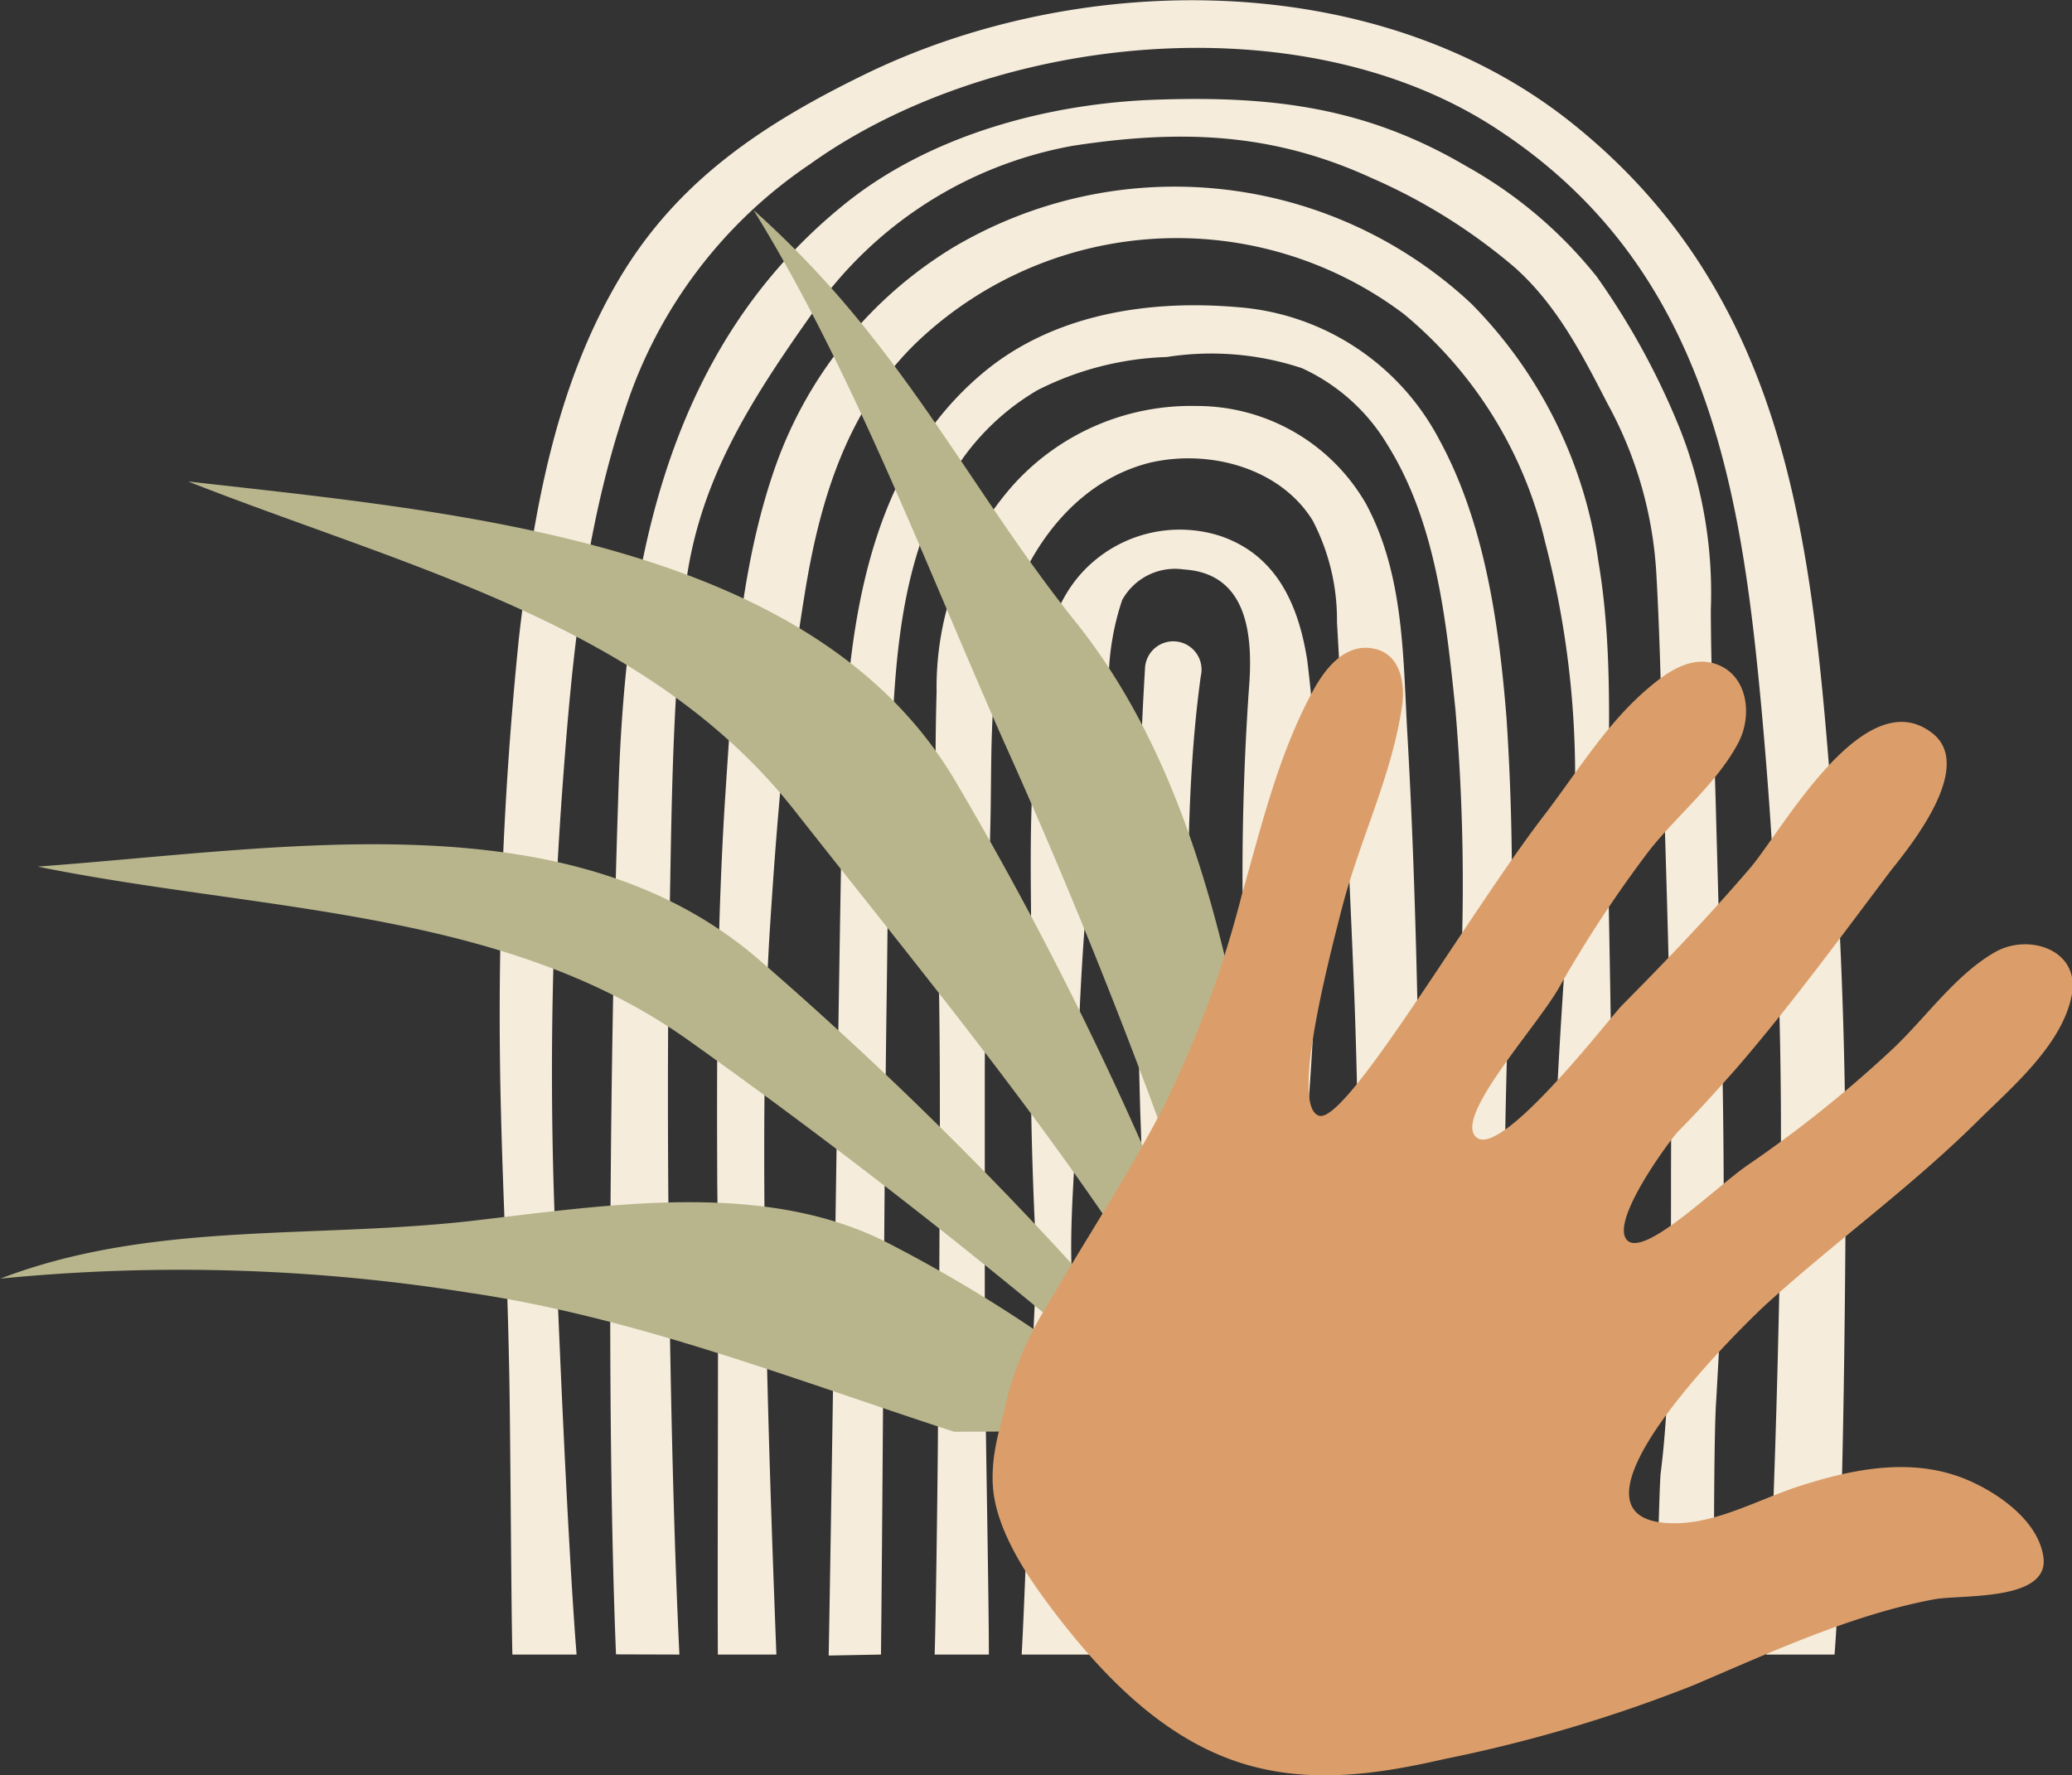 <?xml version="1.0" encoding="UTF-8"?> <svg xmlns="http://www.w3.org/2000/svg" viewBox="0 0 106.19 91"><rect x="0" y="0" width="106.19" height="91" fill="#333333" stroke="none"/><defs><style>.cls-1{isolation:isolate;}.cls-2{mix-blend-mode:multiply;}.cls-3{fill:#f5ecdb;}.cls-4{fill:#b8b58c;fill-rule:evenodd;}.cls-5{fill:#db9e6a;}</style></defs><g class="cls-1"><g id="Layer_1" data-name="Layer 1"><g class="cls-2"><path class="cls-3" d="M53.06,63.3c.1,2.24-.1,4.44-.17,6.68,0,2-.39,12.51-.53,14.83h3.78c-.2-1.9-.59-11.86-.71-13.4-.14-1.75-.31-3.5-.45-5.25-.27-3.47.22-7,.25-10.49.06-7,.85-14,1.59-20.91a13.42,13.42,0,0,1,.69-4,3.09,3.09,0,0,1,3.16-1.57c3.44.21,3.54,3.7,3.33,6.22a137.71,137.71,0,0,0,.16,20.91A89.61,89.61,0,0,1,64,68.22c-.21,3.2-.31,13.4-.36,16.59H67.6c0-3.19-.16-13.39-.36-16.59a84.15,84.15,0,0,1-.19-11.45c.27-3.82.49-7.64.48-11.46A76.63,76.63,0,0,0,67,33.87c-.43-2.77-1.52-5.42-4.5-6.41a6.8,6.8,0,0,0-7,1.84C53.12,31.85,53.26,35.81,53,39c-.31,3.83-.1,7.59-.16,11.42C52.78,54.74,52.85,59,53.06,63.3Z"></path><path class="cls-3" d="M48.14,65.13c0,2.7,0,5.39-.07,8.08,0,1.53-.11,10.07-.17,11.6h2.78c0-3.21-.21-13.44-.21-16.65l0-12.94c0-4.36.19-8.72.29-13.07.09-3.9-.15-8.27,1.38-12,1.22-2.92,3.49-5.6,6.78-6.43C62,23,65.63,24,67.28,26.69a11,11,0,0,1,1.24,5.2c.12,2,.21,4,.3,6,.2,4.39.42,8.78.59,13.18.34,8.89.38,24.8.22,33.69h3.31c0-8.51-.11-24-.28-32.54-.1-4.8-.25-9.6-.52-14.39C71.9,33.83,72,29.52,70,25.81a10,10,0,0,0-8.69-5,12.27,12.27,0,0,0-9.34,4A15.68,15.68,0,0,0,48,35.46c-.13,4.65,0,9.3.1,13.95C48.21,54.65,48.16,59.89,48.14,65.13Z"></path><path class="cls-3" d="M45.15,84.81c.1-8.84.16-24.69.29-33.53.07-4.9.08-9.8.33-14.7C46,32.24,46.56,27.76,49,24a12.44,12.44,0,0,1,4.17-4,15.73,15.73,0,0,1,6.62-1.7,14.77,14.77,0,0,1,6.93.57,9.92,9.92,0,0,1,4.4,3.95c2.49,4,3,9,3.47,13.54a105.89,105.89,0,0,1,.24,14.36c-.23,5.45-.63,10.9-.89,16.35-.16,3.59-.22,14.18-.17,17.77H77.3c-.3-8.57-.33-24.15,0-32.73a127.87,127.87,0,0,0-.09-15.29c-.38-4.77-1.11-10-3.44-14.27a12.75,12.75,0,0,0-10.4-6.81c-4.61-.39-9.45.4-13,3.38-7.44,6.24-7.12,17.35-7.28,26-.19,10.91-.42,28.83-.62,39.74Z"></path><path class="cls-3" d="M36.79,84.81h3c-.39-10.19-1-27.36-.31-37.56.36-5.61.85-11.24,1.76-16.8C42,25.72,43.39,21,47,17.53a19.32,19.32,0,0,1,24.94-1.44A21.51,21.51,0,0,1,79.19,27.8a47.31,47.31,0,0,1,1.42,15.26c-.38,6.35-.93,12.64-1,19,0,5.24,0,17.5,0,22.74h3.42c-.18-11-.39-28.93-.61-39.88-.11-5.39.4-10.85-.51-16.19a23.24,23.24,0,0,0-6.5-13.16,22.25,22.25,0,0,0-26.62-2.85,21.53,21.53,0,0,0-9,11.05c-1.91,5.33-2.24,11.3-2.61,16.87-.44,6.68-.45,13.39-.42,20.08C36.84,66.42,36.76,79.12,36.79,84.81Z"></path><path class="cls-3" d="M34.82,84.81c-.49-10-.71-26.95-.52-36.92.12-5.89.12-11.85.82-17.7.64-5.42,3.28-9.57,6.51-14.13A20.69,20.69,0,0,1,55,7.47c5.62-.86,10.29-.65,15.33,1.67a29.33,29.33,0,0,1,7.29,4.56c2.18,1.94,3.47,4.48,4.77,7a20.51,20.51,0,0,1,2.5,8.75c.18,3.16.24,6.32.33,9.48.2,7,.46,13.95.42,20.93,0,3.48,0,7-.14,10.44-.07,1.74-.17,3.48-.39,5.21-.09.77-.22,8.54-.37,9.31H87.8c.06-2,0-11.08.16-13.1.19-3.39.38-6.8.38-10.2,0-6.65-.22-13.31-.4-20-.09-3.42-.25-6.85-.26-10.27a22.86,22.86,0,0,0-1.55-9.18,38.12,38.12,0,0,0-4.29-7.88,22.62,22.62,0,0,0-6.69-5.67c-5.1-3-9.85-3.62-15.91-3.41-5.52.19-11.44,1.8-15.75,5.19C33.76,18,32,29.93,31.68,41c-.41,12.27-.61,31.54-.11,43.8Z"></path><path class="cls-3" d="M26.08,69.52c.08,2.76.11,12.53.18,15.29h3.29c-.45-5.6-1-18.2-1.17-23.82a198,198,0,0,1,.46-20.81c.47-6.43,1.11-13,3.2-19.2A24.1,24.1,0,0,1,41.52,8.41C50.79,1.77,66.66,0,76.73,6.62c10.7,7,12.49,18.24,13.54,29.65q1.07,11.59,1,23.25c0,6.11-.36,19.2-.75,25.29h3.5c.44-5.6.55-18.27.57-23.87,0-7.37-.27-14.76-.89-22.11-1-12.24-2.59-24-13-32.41-9.94-8.06-25.17-8-36.21-2.69-5.33,2.58-9.72,5.49-12.71,10.49-3.35,5.61-4.44,12.09-5.18,18.43a189.86,189.86,0,0,0-.92,24.55C25.78,61.31,26,65.41,26.08,69.52Z"></path><path class="cls-3" d="M58.65,68.45c0,3.11-.11,13.25,0,16.36.84,0,1.68,0,2.53,0h.52c-.38-3.11-.78-13.22-.86-16.36q-.15-5.6,0-11.17c.22-7.53-.33-15.13.7-22.62a1.45,1.45,0,1,0-2.86-.37c-.45,7.56-.46,15.18-.24,22.75C58.59,60.85,58.6,64.64,58.65,68.45Z"></path></g><path class="cls-4" d="M62.38,66q1.18,3.63,2.23,7.3h2.32c-.34-5.47-1.6-10.85-2.57-16.44-1.53-8.79-3.69-18.07-9.25-25S46.26,17.58,38.62,10.77C43.76,19.09,47.45,29,51.41,37.93A295.19,295.19,0,0,1,62.38,66Z"></path><path class="cls-4" d="M62.31,73.34A192.37,192.37,0,0,0,38.93,49.22c-9.68-8.38-24.18-5.74-37-4.8,11.37,2.31,23.78,2.14,33.25,8.83A319.6,319.6,0,0,1,60.58,73.34Z"></path><path class="cls-4" d="M59.53,73.34h.27a73.26,73.26,0,0,0-14.28-9.62c-6.23-3.2-14.06-2-21-1.18-8.31,1-16.67,0-24.5,3a93.89,93.89,0,0,1,24,.72c8.51,1.25,16.66,4.45,24.88,7.13Z"></path><path class="cls-4" d="M64.26,73.34A179.16,179.16,0,0,0,48.94,40C41.71,27.78,23.76,26.28,9.64,24.68,21,29.14,33.19,32,40.71,41.53c8.14,10.35,16.52,20.31,22.61,31.81Z"></path><path class="cls-5" d="M54.31,83c-.9-1.19-2.85-3.65-3.33-6.1-.43-2.2.55-4.44.52-4.76a16.9,16.9,0,0,1,2.14-5.18c2-3.43,4.18-6.73,6-10.24a55.61,55.61,0,0,0,4-10.84c1-3.5,1.85-7.11,3.58-10.34.6-1.13,1.6-2.54,3.09-2.31s1.72,1.84,1.54,3c-.53,3.56-2.17,6.83-3.07,10.3S66.2,56.75,67.6,57.19s7.61-10.28,11.5-15.35c1.73-2.25,3.2-4.73,5.4-6.59.85-.72,2-1.57,3.25-1.27,1.83.47,2.1,2.67,1.33,4.11-1.1,2.07-3.11,3.68-4.55,5.5a63.1,63.1,0,0,0-4.61,7c-1.17,2.08-5.56,6.81-4.21,7.74s6.82-6.19,7.4-6.78c2.28-2.3,4.52-4.64,6.63-7.11,1.67-2,5.83-9.56,9.29-6.86,2.16,1.68-1,5.64-2.09,7C94.36,48,91.79,51.52,89,54.75,88,55.88,87,57,86,58c-.4.42-3.48,4.56-2.63,5.55s4.57-2.72,6.23-3.85a62.73,62.73,0,0,0,7.28-5.82c1.74-1.6,3.32-3.93,5.41-5.1,1.69-.93,4.27-.11,3.9,2.15-.43,2.53-3,4.73-4.74,6.44C98,60.81,94.08,63.62,90.5,66.87,89,68.25,79.06,78.08,85.82,78.08c2.2,0,4.34-1.24,6.39-1.9,2.72-.88,5.69-1.48,8.43-.4,1.61.64,3.79,2.09,4.08,4,.37,2.33-4.25,1.94-5.6,2.2-4.23.79-8.36,2.71-12.3,4.39A74.68,74.68,0,0,1,74,90.17c-3.44.79-6.91,1.29-10.36.21-4.17-1.31-7.32-4.7-9.87-8.09l.51.67L53.59,82l.72.95Z"></path></g></g></svg> 